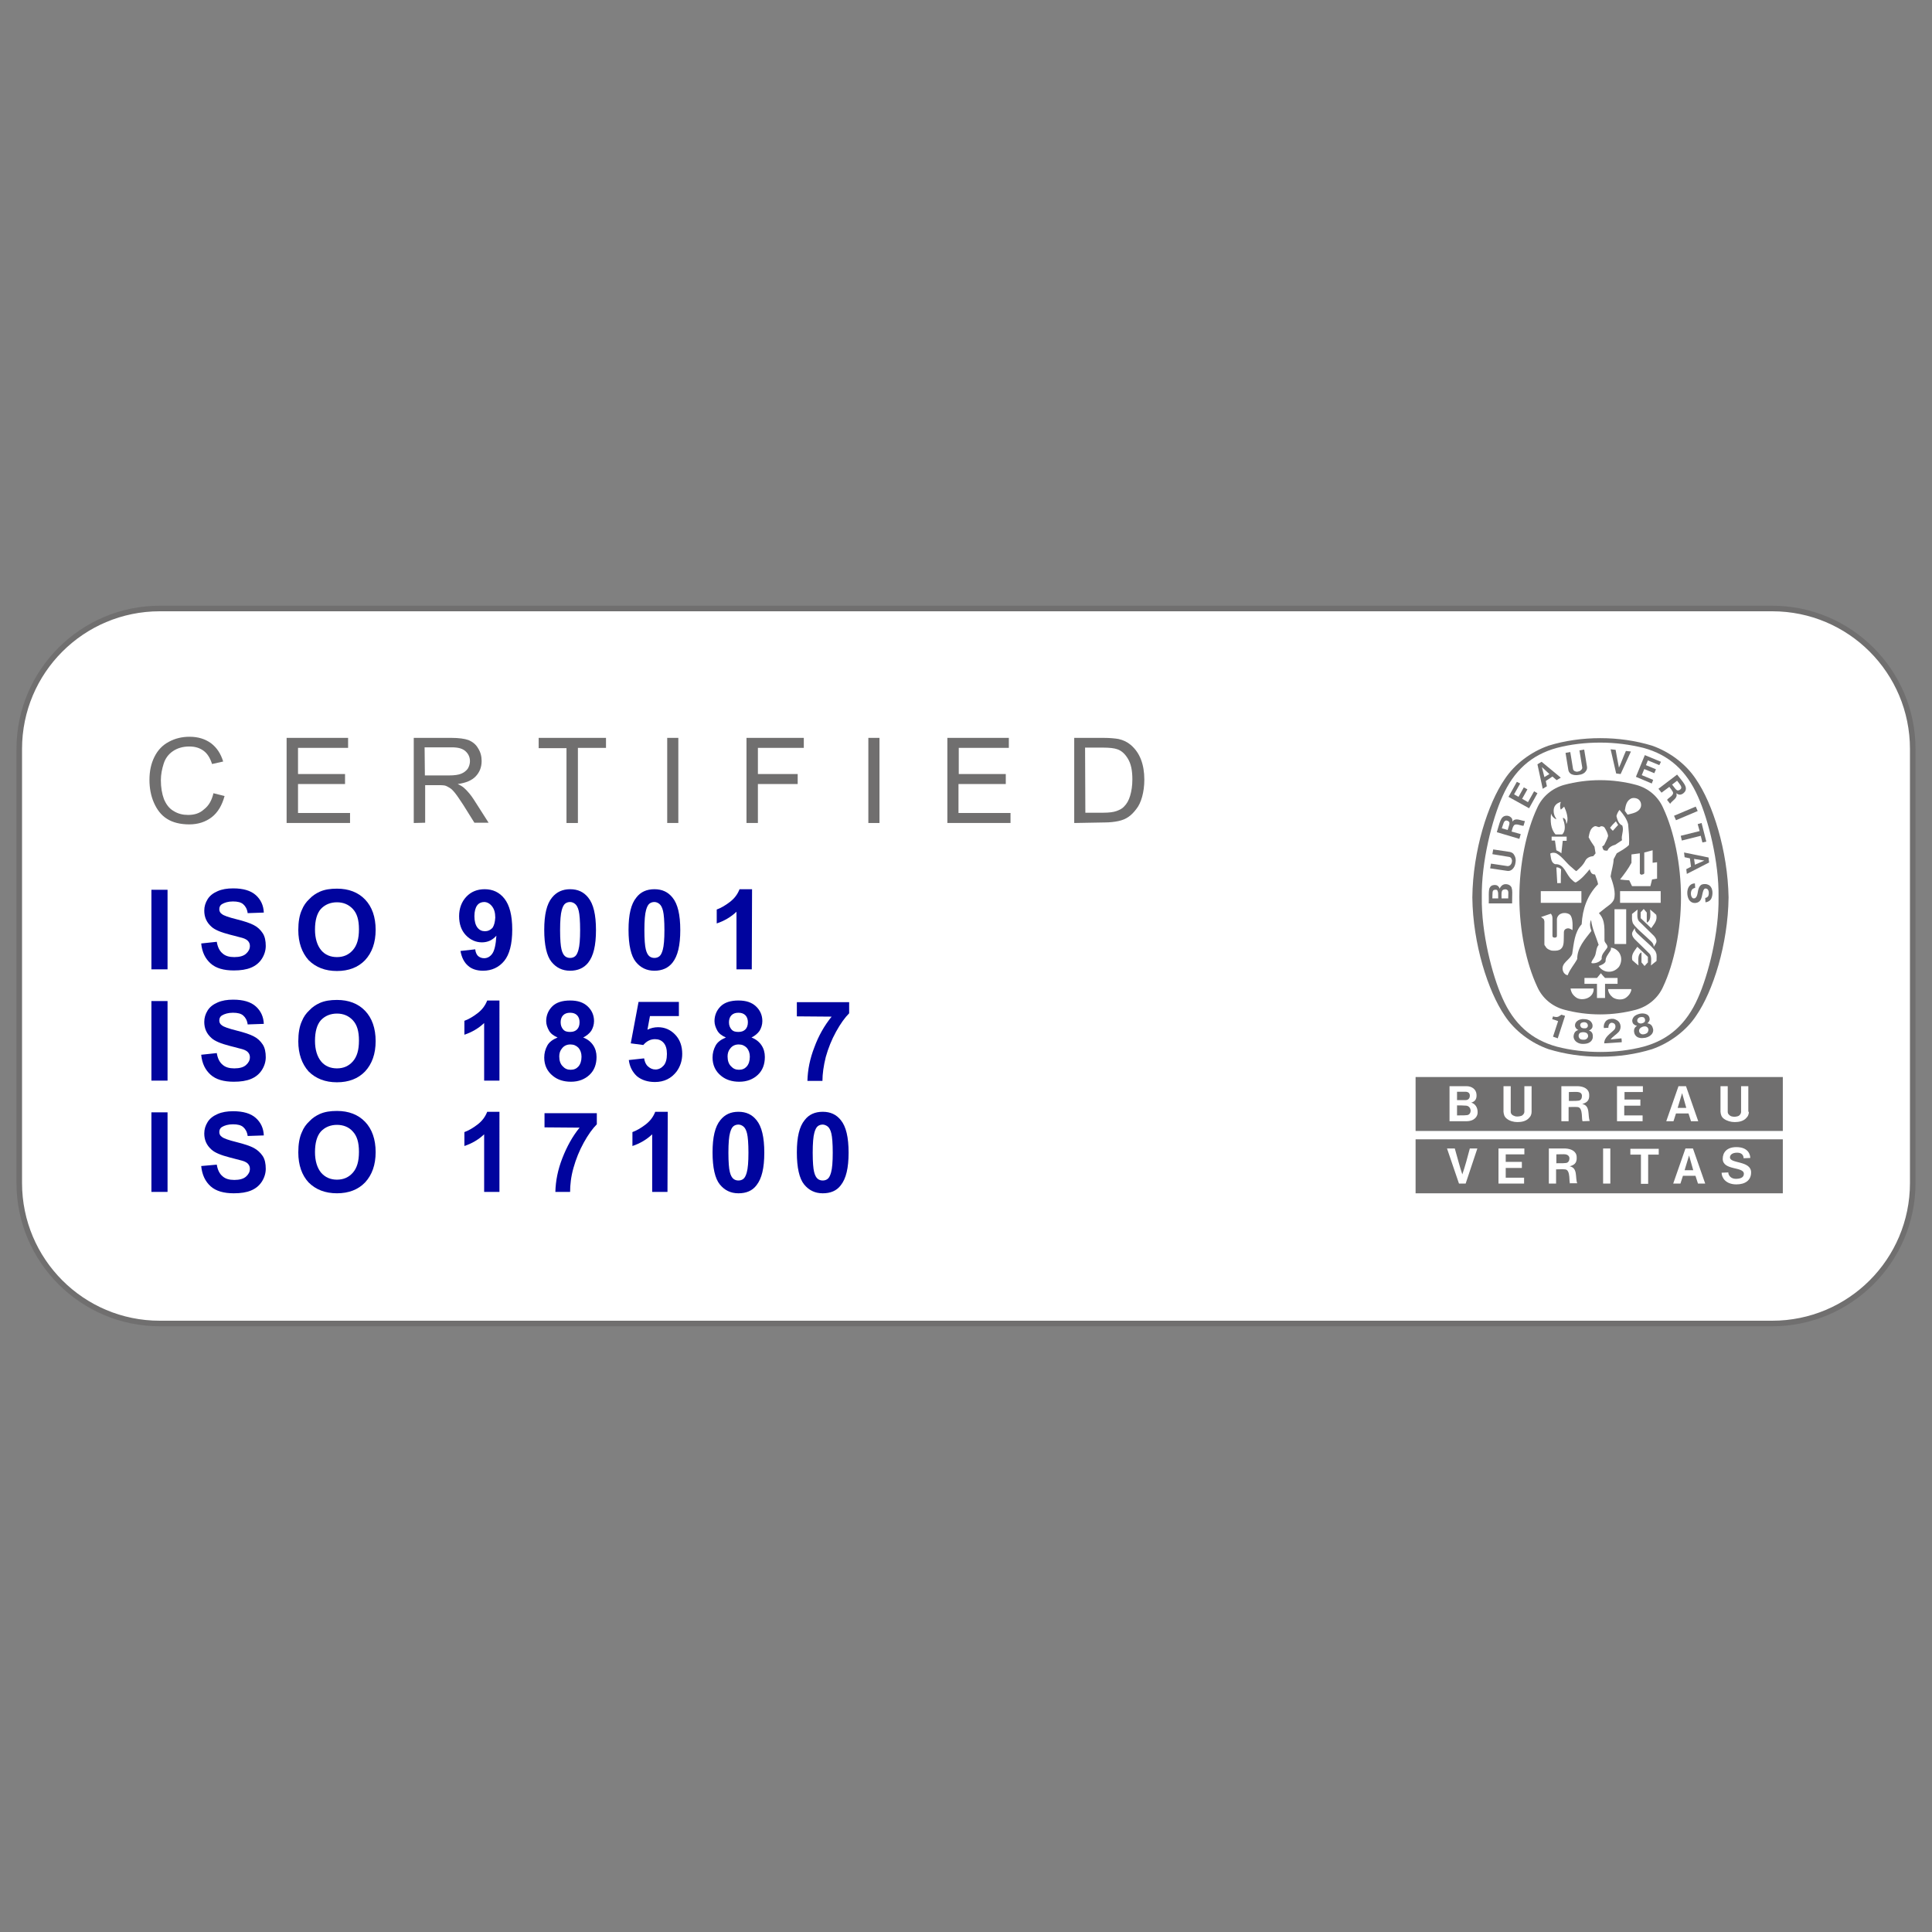 <svg xmlns="http://www.w3.org/2000/svg" xmlns:xlink="http://www.w3.org/1999/xlink" id="Layer_1" x="0px" y="0px" viewBox="0 0 500 500" style="enable-background:new 0 0 500 500;" xml:space="preserve"><rect x="0" y="0" width="500" height="500" fill="#808080" stroke="none"/> <style type="text/css"> .st0{fill:#FFFFFF;} .st1{fill:#706F6F;} .st2{fill:#00049E;} </style> <symbol id="New_Symbol" viewBox="-341.3 -129.5 682.6 259.1"> <g id="Fijo_00000150097480688596799200000009701022179492725890_"> <g> <path class="st0" d="M-289.8,128.5h579.6c27.9,0,50.5-22.6,50.5-50.5V-78c0-27.9-22.6-50.5-50.5-50.5h-579.6 c-27.9,0-50.5,22.6-50.5,50.5V78C-340.3,105.9-317.7,128.5-289.8,128.5z"></path> <path class="st1" d="M289.8,127.5c27.4,0,49.5-22.2,49.5-49.5V-78c0-27.4-22.2-49.5-49.5-49.5h-579.6 c-27.4,0-49.5,22.2-49.5,49.5V78c0,27.4,22.2,49.5,49.5,49.5H289.8 M289.8,129.5h-579.6c-28.4,0-51.5-23.1-51.5-51.5V-78 c0-28.4,23.1-51.5,51.5-51.5h579.6c28.4,0,51.5,23.1,51.5,51.5V78C341.3,106.4,318.2,129.5,289.8,129.5L289.8,129.5L289.8,129.5z "></path> </g> <g> <g> <path class="st1" d="M209.3,79.2C209.5,79.2,209.1,79.1,209.3,79.2C209.4,79.2,209.4,79.2,209.3,79.2z"></path> <path class="st1" d="M262.4,67.1c-3.6,5.5-9.5,9.9-15.8,12.1c-5.9,1.8-12.2,2.7-18.6,2.7s-12.8-0.9-18.6-2.7 c-6.3-2.2-12.2-6.6-15.8-12.1c-6-8.7-11.4-25.6-11.6-42.4v-0.1c0.2-16.8,5.7-33.7,11.6-42.4c3.6-5.5,9.5-9.9,15.8-12.1 c5.9-1.8,12.1-2.7,18.5-2.7h0.3c6.5,0,12.5,0.9,18.4,2.7c6.3,2.2,12.3,6.6,15.9,12.1c6,8.7,11.4,25.6,11.6,42.4v0.1 C273.8,41.5,268.4,58.4,262.4,67.1z M263.1-11.5c-4.1-9.3-10.4-15-19.6-17.5c-5-1.3-10.2-1.9-15.5-1.9s-10.6,0.6-15.6,1.9 c-9.2,2.5-15.5,8.2-19.6,17.5c-3.7,8.2-7.6,23.5-7.4,36.2c-0.2,12.6,3.7,28,7.4,36.2c4.1,9.3,10.4,15,19.6,17.5 c5,1.3,10.2,1.9,15.6,1.9s10.6-0.7,15.5-1.9c9.2-2.5,15.5-8.2,19.6-17.5c3.7-8.2,7.6-23.5,7.4-36.2 C270.7,12,266.8-3.3,263.1-11.5L263.1-11.5z"></path> <path class="st1" d="M234.3,50.7l-0.8,1.3C234.2,50.8,233.7,51.8,234.3,50.7z"></path> <path class="st1" d="M231.7-26.4c0.8,1.1,2,1.7,2.9,2.7c0.7,0.8,0.9,2.1,0.4,3.1c-0.4,0.9-1.4,1.4-2.2,1.6 c-1.1,0.1-2.2-0.1-2.9-0.9c-0.5-0.7-0.8-1.5-0.6-2.4l1.6,0.1c0,0.6,0.1,1.1,0.5,1.5c0.3,0.3,0.7,0.4,1.2,0.2 c0.3-0.1,0.6-0.3,0.7-0.6c0.3-0.6,0.1-1.3-0.2-1.7c-1.4-1.5-3.7-2.7-3.7-5l6.3,0.4c0,0.4,0,0.9-0.1,1.4L231.7-26.4L231.7-26.4z"></path> <path class="st1" d="M213.4-17.9c-0.7-0.6-1.6-0.5-2.4-0.2l-0.3-1c0.6-0.2,1.4-0.4,2.1-0.7l0-0.1l-1.8-5.5l1.7-0.6l2.6,8l0,0.1 l-1.3,0.4C213.8-17.7,213.7-17.7,213.4-17.9L213.4-17.9z"></path> <path class="st1" d="M245.4-20.7l-0.5,0.1c0.5,0.4,1,1.1,0.8,1.8c-0.1,0.8-0.7,1.4-1.5,1.6c-0.7,0.2-1.4,0.2-2.2,0 c-0.7-0.2-1.4-0.5-1.9-1c-0.5-0.6-0.8-1.3-0.5-2.1c0.2-0.7,1-1.1,1.6-1.2l-0.4-0.3c-0.7-0.6-0.8-1.4-0.6-2.2 c0.2-0.9,0.9-1.6,1.8-1.8c0.7-0.2,1.4-0.1,2.2,0c0.8,0.2,1.5,0.5,2,1c0.7,0.6,1,1.6,0.7,2.4C246.7-21.6,246.3-21,245.4-20.7 L245.4-20.7z M241.4-20.1c-0.2,0.3-0.2,0.9,0.2,1.3c0.2,0.2,0.5,0.4,0.8,0.4c0.3,0.1,0.7,0.1,1,0c0.5-0.1,0.7-0.7,0.7-1.1 c0-0.3-0.1-0.6-0.3-0.7c-0.2-0.2-0.5-0.3-0.8-0.4c-0.3-0.1-0.6-0.1-0.9,0C241.8-20.5,241.6-20.4,241.4-20.1L241.4-20.1z M244.9-24c-0.2-0.2-0.6-0.4-1-0.5c-0.4-0.1-0.8-0.1-1.1,0c-0.4,0.2-0.7,0.5-0.8,0.8c-0.2,0.6,0,1.1,0.5,1.5 c0.2,0.1,0.5,0.3,0.8,0.4c0.3,0.1,0.7,0.1,0.9,0.1c0.6-0.1,1-0.5,1.1-1.1C245.3-23.2,245.2-23.6,244.9-24L244.9-24z"></path> <path class="st1" d="M224.4-23.4l-0.5,0.2c0.6,0.2,1.3,0.8,1.3,1.5c0.1,0.8-0.3,1.5-0.9,2c-0.6,0.4-1.3,0.6-2.1,0.6 c-0.8,0.1-1.5-0.1-2.1-0.4c-0.7-0.4-1.2-1-1.2-1.9c0-0.7,0.6-1.4,1.2-1.6l-0.5-0.2c-0.8-0.4-1.1-1.1-1.2-1.9 c-0.1-0.9,0.4-1.8,1.2-2.3c0.6-0.4,1.3-0.6,2.1-0.6c0.8,0,1.6,0.1,2.2,0.4c0.8,0.4,1.4,1.2,1.4,2.1 C225.4-24.6,225.1-23.8,224.4-23.4L224.4-23.4z M221.3-20.4c0.2,0.1,0.6,0.2,0.9,0.2c0.3,0,0.7-0.1,0.9-0.3 c0.4-0.3,0.5-0.9,0.4-1.2c-0.1-0.3-0.3-0.5-0.5-0.6c-0.2-0.1-0.6-0.1-0.9-0.1c-0.3,0-0.6,0.1-0.8,0.2c-0.2,0.1-0.4,0.4-0.5,0.7 C220.7-21.2,220.8-20.6,221.3-20.4L221.3-20.4z M222.9-26.3c-0.3-0.2-0.7-0.2-1.1-0.2c-0.4,0-0.8,0.1-1.1,0.3 c-0.3,0.3-0.5,0.7-0.5,1.1c0,0.6,0.3,1.1,0.9,1.2c0.2,0.1,0.5,0.1,0.9,0.1c0.3,0,0.7-0.1,0.9-0.2c0.5-0.2,0.8-0.8,0.7-1.4 C223.5-25.7,223.3-26.1,222.9-26.3L222.9-26.3z"></path> <polygon class="st1" points="262.3,57.3 254.5,54 255.2,52.4 263,55.7 "></polygon> <path class="st1" d="M234.7,71.3c-0.4,1.8-0.8,4.3-1.2,6.4l-1.8,0.2l2-8.7l1.6-0.2l3.7,8.1l-1.8,0.2 C236.3,75.3,235.5,73,234.7,71.3L234.7,71.3z"></path> <polygon class="st1" points="202,58.9 199.9,60.1 201.8,63.5 200.5,64.2 198.6,60.8 197,61.7 199.2,65.6 198,66.2 195,60.8 202.4,56.7 205.4,62.1 204.2,62.8 "></polygon> <path class="st1" d="M196.1,28.2c-0.4,0.9-1.4,1.3-2.4,1.2c-0.8-0.1-1.5-0.7-1.9-1.6c-0.1,0.5-0.6,1.2-1.4,1.3 c-0.8,0.1-1.7-0.1-2.1-0.9c-0.6-0.7-0.3-3.9-0.4-5.7h8.4v0.6C196.3,26.5,196.5,26.9,196.1,28.2L196.1,28.2z M191.3,24.3h-2.1 c0.1,1.9-0.2,3,0.9,3.1c0.7,0.1,0.9-0.1,1-0.5C191.3,26.5,191.3,26,191.3,24.3z M194.9,24.3h-2.4h0c0,1.9-0.2,3,0.9,3.2 c0.4,0.1,0.9,0.1,1.2-0.2C195.1,26.9,194.9,26.1,194.9,24.3L194.9,24.3z"></path> <polygon class="st1" points="264.7,44.4 266.1,44.7 264.4,51.4 263,51 263.7,48.5 256.9,46.8 257.3,45.1 264.1,46.8 "></polygon> <path class="st1" d="M220.3,68.7L220.3,68.7c1,0.1,1.9,0.5,2.4,1.2c0.5,0.6,0.6,1.1,0.5,1.8l-1,6.1l-1.7-0.3l1-6.1 c0.1-0.5-0.3-0.9-0.7-1.2c-0.2-0.2-0.5-0.2-0.8-0.3c-0.3-0.1-0.5-0.1-0.8,0c-0.5,0.1-0.9,0.4-1,0.9l-1,6.1l-1.7-0.3l1-6.1 c0.1-0.6,0.4-1.1,1-1.5C218.3,68.6,219.3,68.5,220.3,68.7L220.3,68.7z"></path> <path class="st1" d="M266.9,39l-8.8,1.8l0.2-1.7l1.9-0.4l0.4-3l-1.7-0.9l0.2-1.7l8,4.1L266.9,39L266.9,39z M265.4,37.9l-3.4-1.5 l-0.3,2.1L265.4,37.9L265.4,37.9L265.4,37.9L265.4,37.9L265.4,37.9z"></path> <path class="st1" d="M264.5,29.3c-0.5-0.2-0.9-0.8-1.1-1.3c-0.5-1.2-0.3-2.9-1.3-3.6c-0.3-0.1-0.8-0.2-1,0.1 c-0.6,0.5-0.7,1.9-0.3,2.7c0.2,0.5,0.8,0.8,1.3,0.9l-0.1,1.6c-0.9,0-1.6-0.4-2.1-1.1c-0.9-1.3-0.8-3.5,0-4.8 c0.6-0.9,1.5-1.3,2.6-1.1c2.5,0.5,1.8,3.5,2.8,4.9c0.2,0.3,0.6,0.3,0.9,0.2c0.6-0.2,0.8-0.9,0.8-1.5c0-0.6-0.1-1.4-0.7-1.6 l-0.1-0.1l-0.2-0.1l-0.2,0h-0.1l0.1-1.6c1,0.1,1.9,0.7,2.2,1.6c0.5,1.3,0.5,3.4-0.7,4.4C266.5,29.5,265.4,29.6,264.5,29.3 L264.5,29.3z"></path> <path class="st1" d="M195.5,41l-6,0.9l-0.3-1.7l6.1-1c0.5-0.1,0.8-0.5,0.9-1c0.1-0.3,0.1-0.5,0-0.8c0-0.3-0.1-0.5-0.3-0.8 c-0.2-0.4-0.7-0.7-1.2-0.7l-6,0.9l-0.3-1.7l6.1-0.9c0.6-0.1,1.2,0,1.8,0.5c0.7,0.6,1.1,1.5,1.2,2.4v0c0.2,0.9,0.1,1.9-0.4,2.7 C196.7,40.6,196.2,40.8,195.5,41L195.5,41z"></path> <path class="st1" d="M210.8,68.1l1.5-1.3l1.5,0.9l-6.9,5.7l-1.5-0.9l1.9-8.8l1.5,0.9l-0.4,1.9L210.8,68.1L210.8,68.1z M207,71.5 L207,71.5L207,71.5L207,71.5L207,71.5l2.7-2.5l-1.8-1.1L207,71.5L207,71.5z"></path> <polygon class="st1" points="245.1,73.9 249.2,72.2 249.8,73.4 244,75.8 240.8,68 246.5,65.6 247,66.9 242.9,68.6 243.8,70.8 247.4,69.3 248,70.7 244.4,72.2 "></polygon> <path class="st1" d="M196.4,51.9c0,0.6,0,1.1-0.5,1.5c-0.5,0.5-1.2,0.7-1.9,0.6c-1.9-0.3-2.1-2.4-3.2-5.9l8.1-2.4l0.5,1.7 l-3.2,0.9l-0.1,0c0.2,0.8,0.5,1.8,0.7,2c0.6,1.3,2.7,0,3.6,0.1l0.5,1.7C199.4,52.2,197.5,53.5,196.4,51.9L196.4,51.9z M194.7,48.9l-2.1,0.6c0.5,1.4,0.7,2.9,1.7,2.8c0.4-0.1,0.7-0.2,0.9-0.5C195.6,51.4,195.1,50.3,194.7,48.9L194.7,48.9z"></path> <path class="st1" d="M255.3,62.1c0.5-0.3,0.9-0.6,1.5-0.5c0.7,0.1,1.3,0.6,1.7,1.2c0.9,1.7-0.7,3.2-2.9,6l-6.7-5.1l1.1-1.4 l2.7,2l0.1,0.1c0.5-0.6,1.1-1.5,1.2-1.7c0.8-1.3-1.6-2.2-2-3l1.1-1.4C253.8,59.5,256,60.3,255.3,62.1L255.3,62.1z M253.8,65.2 l1.8,1.4c0.9-1.2,2-2.3,1.3-3c-0.3-0.3-0.5-0.4-0.9-0.5C255.3,63,254.7,64.1,253.8,65.2z"></path> </g> <path class="st1" d="M250.6,56.8c-1.8,4.1-5.3,7.1-9.7,8.3c-4.1,1.1-8.5,1.7-12.9,1.7h-0.1c-4.4,0-8.8-0.6-12.9-1.7 c-4.3-1.2-7.9-4.2-9.7-8.3c-3.9-8.3-6.4-20.3-6.4-32.1s2.5-23.8,6.4-32.1c1.8-4.1,5.3-7.1,9.7-8.3c4.1-1.1,8.5-1.7,12.9-1.7h0.1 c4.4,0,8.8,0.6,12.9,1.7c4.3,1.2,7.9,4.2,9.7,8.3c3.9,8.3,6.4,20.3,6.4,32.1S254.5,48.5,250.6,56.8z M243.1,32.9 c0.1,0,0.7,0.1,0.7,0.5v7.4c1,0.2,2.1,0.6,3,0.8v-4.5c0.6,0.1,0.9,0.1,1.6,0.2v-5.9l-1.8-0.3l-0.6-2.4h-6.6l-1,2.1 c-1.6,0.1-1.7,0.1-3.3,0.3c1.5,1.9,3,3.9,4.1,6v3l3,0.4v-7.2c0-0.2,0.4-0.5,0.7-0.5L243.1,32.9L243.1,32.9z M239.3,60.3 c0.7,0.2,1.7,0.1,2.4-0.4c0.8-0.6,1.1-1.6,0.9-2.6c-0.6-2.1-2.9-2.4-4.8-2.9l-1,1.4C237.1,57.5,237.3,59.5,239.3,60.3L239.3,60.3 z M233.6,52l0.8-1.3l-1.9-2.1c-0.5,0.5-0.5,0.5-1,1.1C232.3,50.7,232.4,50.8,233.6,52L233.6,52z M210.3,54.8L210.3,54.8 c0.3-1,1-1.7,1.9-2.1c-0.1,0.5-0.6,1-0.7,1.5c-0.4,1.1-0.4,2.6,0.3,3.5c0.5,0.7,1.2,1,2,1.3c-0.3-0.9-0.4-1.9,0-2.8 c0.5,0.4,0.5,0.4,0.9,0.8c0.2,0.1,0.2,0.2,0.3,0.3c0.7-1.5,1.5-3.7,1.1-5.5l-0.3-0.8c-0.1,1.3-0.3,1.9-1.2,2.3 c-0.1-0.7,0.4-1.3,0.5-2.2c0.3-1.5,0.1-3-0.8-3.8h-2.4C210.1,49.3,210,52.2,210.3,54.8L210.3,54.8z M215.8,45h-1.3l-0.5-4.5 c-0.5,0.5-1.2,0.8-1.8,1.1c-0.3,1.9-0.3,2.1-0.5,3.5h-1.2v1.4c2.1,0,3.3,0,5.4,0V45L215.8,45z M206.6,26.9h14.6v-4.2h-14.6V26.9z M212.2,35.4c0.6,0.2,1.2-0.2,1.7-0.6c-0.1-2.5-0.1-2.4-0.1-5h-1.3v0.4C212.4,32.2,212.3,33.5,212.2,35.4L212.2,35.4z M213.8,6.1 c-0.8-0.6-1.6-0.6-2.5-0.6c-0.3,0-0.8,0-1,0.1c-0.6,0.2-1.5,0.5-2,1.4l-0.1,0.2L208,7.4l-0.1,0.3l0,0.4v7.9c-0.1,1-0.4,1-1.2,1.6 l0.3,0.1l3.2,1.1c0.5-0.5,0.6-1.1,0.6-1.8v-6.2c0-0.4,0.3-0.6,0.8-0.6c0.5,0,0.8,0.2,0.8,0.6c0,2.8,0,3.6,0,6.1 c0.1,0.9,0.8,1.7,1.5,1.9c0.9,0.4,2,0.3,2.8-0.1c1.4-0.7,1.4-3.5,1.3-5.8c-0.6,0.4-0.7,0.4-1.2,0.6c-0.5,0.1-1,0-1.4-0.3 c-0.5-0.4-0.5-0.8-0.5-1.6C214.8,9,215.1,7.2,213.8,6.1L213.8,6.1z M215.6-3.1c-0.7,0.5-0.9,0.9-1.1,1.6 c-0.6,2.7,2.7,3.7,3.4,5.9c0.6,3.7,0.8,7.7,3.4,10.6c0.3,5.5,2,10.4,5.9,14.4c-0.2,1.2-0.7,2.3-1.1,3.5c-0.5,0-0.9,0.1-1.3,0.5 c-0.3,0.5-0.5,0.8-0.6,1.4c-1.4-1.7-3-3.6-4.9-4.7c-0.3-0.2-0.8,0.2-1.4,0.8c-2.3,1.8-2.7,5.9-6.1,5.7c-1.6,0.5-1.5,2.4-1.8,3.8 c0.6,0.4,1.5,0.4,2.2,0.1c2.2-1.2,3.6-3.6,5.7-5.2c0.5-0.4,1-1,1.5-1.2c1.3,1.2,2.4,2.1,3.3,3.9c0.6,1,1.7,1.4,2.8,1.5l0.8,1 l-0.4,2.4c-0.8,1.1-1.5,2.2-2.1,3.4c0.3,1.4,0.5,3,1.9,3.8c0.9,0.6,1.7-0.7,2.4,0.1c0.5,0.1,1,0,1.4-0.4c0.6-1,1.2-2,1.3-3.1 c-0.3-1.1-0.9-2.2-1.4-3.2c-0.1-0.2-0.4-0.3-0.7-0.5c0.1-0.5,0.2-1,0.6-1.4c0.4-0.1,0.8-0.2,1.3-0.1c0.4,1.2,1.7,1.8,2.8,2.1 l2.4,1.6c-0.4,1.8,0.8,3.4,0.1,5.3c-1.4,0.6-1.8,2.2-2.1,3.4c0.2,0.8,0.6,1.6,1.1,2.2l0.1-0.1c1.3-1.5,2.5-3.1,3-5 c0.2-2.4,0.5-4.9,0.3-7.5c-1.3-1.3-2.9-2.1-4.4-3l-1.1-2.1c-0.1-2.2-0.8-4.1-1.1-6.2c0.9-2.6,2-5.9,1.2-8.3 c-0.6-1.4-2-2.2-2.9-2.9l-2.5-2c2.5-2.7,1.9-5.8,2-9.8c0-1,1.7-1.8,0.8-2.9c-0.8-1.2-2-2.2-1.8-3.8c-0.8-1.3-2.6-1.6-3.4-1.5 c-0.2,0-0.3,0.1-0.3,0.3c0.2,0.7,0.7,1.2,1,1.8c0.9,1.4,0.5,3.2,1.6,4.5c-0.9,2.9-2.3,5.7-2.7,8.8l0,0.2c-0.7-1.4-0.3-2.9,0.1-4 c-2.4-3.1-5.1-6-5.1-10.1c-1-1.9-2.5-3.5-3.3-5.5C216.4-3.5,215.9-3.2,215.6-3.1L215.6-3.1z M231.8,6.6c1.4-0.1,2.9-1.2,3.4-2.6 c0.6-1.4,0.3-3.1-0.5-4.3c-1.1-1.3-2.6-2-4.4-1.7c-1.1,0.2-2.2,0.9-2.9,2c0.9,0.3,2.2,0.8,2.5,1.7c-0.1,1.4,0.9,2.5,1.6,3.6 C231.8,5.8,231.9,6.1,231.8,6.6L231.8,6.6z M233.1,7.9v12.5c1.8,0,2.4,0,4.2,0V7.9H233.1z M224-11.2c-1.2-0.8-3.1-1-4.4-0.3 c-0.7,0.4-1.4,1.1-1.8,1.8c-0.3,0.7-0.4,0.9-0.5,1.6c3,0,5.1,0,8.3,0C225.7-9.3,225.1-10.5,224-11.2L224-11.2z M229.7-11.5h-2.9 v5.1h-4.5v2.1h4.5l1.4,1.7c0.7-0.8,0.7-0.9,1.5-1.7h4.5v-2.1h-4.5L229.7-11.5L229.7-11.5L229.7-11.5z M238.7-9.8 c-0.4-0.7-1.1-1.4-1.8-1.8c-1.3-0.7-3.2-0.5-4.4,0.3c-1,0.8-1.7,1.9-1.7,3c3.2,0,5.3,0,8.3,0C239.2-8.9,239-9.1,238.7-9.8 L238.7-9.8z M239.4,18.7c0.7,0.5,1.2,1,2,1.6c-0.1-1.6-0.3-3.3,0.5-4.2c1.9-1.9,3.7-3.6,5.4-5.3c0.6-0.7,1.2-1.7,0.7-2.6 c-0.2-0.4-0.5-0.9-0.8-1.3c0,0.9-0.4,1.4-0.9,1.9c-2.3,2.3-6.4,5.5-6.7,6.9C239.3,16.5,239.4,17.6,239.4,18.7L239.4,18.7z M245.9,20.3c0.9-0.7,1.3-1.1,2.2-1.9c0.5-2.1-0.8-3.3-1.8-4.8l-3.8,3.6v2.1c0.5,0.5,0.6,0.7,1.1,1.2l1.1-1.3v-3.6 C246.3,16.3,246,18.5,245.9,20.3L245.9,20.3z M245,1.2c-0.5-0.5-0.6-0.7-1.1-1.2l-1.1,1.3v3.6c-1.5-0.7-1.1-2.9-1.1-4.7 c-0.9,0.7-1.3,1.1-2.2,1.9c-0.5,2.1,0.8,3.3,1.8,4.8l3.8-3.6V1.2L245,1.2z M248.2,1.8c-0.7-0.5-1.2-1-2-1.6 c0.1,1.6,0.3,3.3-0.5,4.2c-1.9,1.9-3.7,3.6-5.4,5.3c-0.6,0.7-1.2,1.7-0.7,2.6c0.2,0.4,0.5,0.9,0.8,1.3c0-0.9,0.4-1.4,0.9-1.9 c2.3-2.3,6.4-5.5,6.7-6.9C248.4,4,248.2,2.9,248.2,1.8L248.2,1.8z M249.7,22.7l-14.6,0v4.2h14.6V22.7L249.7,22.7z"></path> <path class="st1" d="M161.6-39.9v-19.4h132v19.4H161.6z M179.8-55.8h-6v12.6c2.5,0,4,0,6.1,0c1.9,0,3.5-1.1,3.6-3 c0.1-1.3-0.3-2.5-1.9-2.9c1.4-0.4,2.3-1.7,2.3-3.4C184-53.9,182.9-55.8,179.8-55.8L179.8-55.8z M203.3-52.4 c0-0.9-0.3-1.7-1.2-2.5c-1-0.9-2.4-1.2-3.9-1.2h0c-1.4,0-2.8,0.4-3.8,1.2c-0.9,0.7-1.1,1.5-1.2,2.5v9.2h2.6v-9.2 c0-0.8,0.6-1.3,1.3-1.5c0.4-0.2,0.8-0.2,1.2-0.2c0.4,0,0.8,0.1,1.2,0.2c0.7,0.2,1.2,0.9,1.2,1.5v9.2h2.6L203.3-52.4L203.3-52.4z M221.7-55.8c-0.6,0,0.3,5-1.9,5.1c-1.2,0.1-2,0-3.2,0v-5.1h-2.6v12.6c2.4,0,3.8,0,6,0c2-0.1,3.9-0.9,4-3c0.2-2.4-1.2-3-2.5-3.4 c3-0.6,1.9-4.1,2.7-6.1L221.7-55.8L221.7-55.8z M242.4-48v-2.2h-5.8v-3.5h6.6v-2.1H234v12.6h9.3v-2.1h-6.6V-48L242.4-48L242.4-48 z M260.6-55.8l-0.9,2.8h-4.5l-0.9-2.8h-2.6l4.4,12.6h2.7l4.4-12.6H260.6L260.6-55.8z M281.4-52.4c0-0.9-0.3-1.7-1.2-2.5 c-1-0.9-2.4-1.2-3.9-1.2h0c-1.4,0-2.8,0.4-3.9,1.2c-0.9,0.7-1.1,1.5-1.2,2.5v9.2h2.6v-9.2c0-0.8,0.6-1.3,1.2-1.6 c0.4-0.1,0.8-0.2,1.2-0.2c0.4,0,0.8,0.1,1.2,0.2c0.7,0.2,1.2,0.9,1.2,1.6v9.2h2.6V-52.4L281.4-52.4z M257.4-45.7L257.4-45.7 L257.4-45.7l-1.6-5.3h3.1L257.4-45.7L257.4-45.7L257.4-45.7L257.4-45.7z M179.8-50.2c-1.2,0.1-2.4,0.1-3.3,0.1v-3.6 c2.6,0,2.7,0,3.6,0.1c0.9,0.1,1.3,0.9,1.3,1.7C181.3-51.1,180.8-50.3,179.8-50.2L179.8-50.2z M220-45.3c-0.7,0.1-2.1,0-3.3,0 v-3.2c2.4,0,2.8,0,3.5,0.1c0.8,0.1,1.2,0.8,1.2,1.7S220.8-45.4,220-45.3L220-45.3z M179.6-48.2c0.9,0,1.5,0.6,1.5,1.6 s-0.7,1.4-1.6,1.4h-3v-3H179.6L179.6-48.2z"></path> <path class="st1" d="M215.5-67.7c-0.7,0.1-2.1,0-3.3,0v-3.2c2.4,0,2.8,0,3.5,0.1c0.7,0.1,1.2,0.7,1.2,1.7 C216.9-68.3,216.2-67.8,215.5-67.7z M259.9-68.1L259.9-68.1L259.9-68.1L259.9-68.1l-1.6-5.3h3.1L259.9-68.1L259.9-68.1 L259.9-68.1z M161.6-62.3v-19.4h132v19.4H161.6z M179.6-78.2h-2.4l-4.3,12.6h2.8c0.9-3.1,1.8-6.7,2.7-9.3 c0.9,2.6,1.9,6.2,2.7,9.3h2.7L179.6-78.2L179.6-78.2z M199.8-70.4v-2.2H194v-3.5h6.6v-2.1h-9.2v12.6h9.3v-2.1H194v-2.7H199.8z M217.2-78.2c-0.6,0,0.3,5-1.9,5.1c-1.2,0.1-2,0-3.2,0v-5.1h-2.6v12.6c2.4,0,3.8,0,6,0c1.9-0.1,3.9-0.9,4-3 c0.2-2.5-1.2-3-2.5-3.4c3-0.6,1.9-4.1,2.7-6.1H217.2L217.2-78.2z M231.6-78.2h-2.6v12.6h2.6V-78.2z M249-67.8h-3.8v-10.5h-2.6 v10.5h-3.8v2.1h10.2L249-67.8L249-67.8z M263.1-78.2l-0.9,2.8h-4.5l-0.9-2.8h-2.6l4.4,12.6h2.7l4.4-12.6H263.1z M276.9-78.5 c-3.8,0-5.3,2.4-5.3,4.2l2.4,0.1c0-1,0.9-2.3,2.7-2.3c1.3,0,2.9,0.3,2.9,1.8c0,2.7-7.6,1.1-7.6,5.4c0,2.3,1.5,4.2,4.9,4.2 c4.6,0,5-3.1,5-3.9l-2.4-0.1c0,1-0.6,2-2.3,2c-1.8,0-2.6-0.8-2.6-1.7c0-2.3,7.6-1.1,7.6-5.4C282.2-77.1,280-78.5,276.9-78.5 L276.9-78.5z"></path> </g> </g> <g id="Norma_00000165201914025854190240000015269436183012135300_"> <g id="Gen&#xE9;rico_00000036221284570012396890000008187521625275322786_"> <path class="st2" d="M-292.8-1.2v28.6h5.8V-1.2H-292.8z"></path> <path class="st2" d="M-274.9,8.1l5.6,0.6c0.3-1.9,1-3.3,2.1-4.2c1-0.9,2.4-1.3,4.2-1.3c1.9,0,3.3,0.4,4.2,1.2 c0.9,0.8,1.4,1.7,1.4,2.8c0,0.7-0.2,1.2-0.6,1.7c-0.4,0.5-1.1,0.9-2.1,1.2c-0.7,0.2-2.2,0.6-4.6,1.2c-3.1,0.8-5.3,1.7-6.5,2.8 c-1.8,1.6-2.6,3.5-2.6,5.8c0,1.5,0.4,2.8,1.2,4.1c0.8,1.3,2,2.2,3.6,2.9c1.6,0.7,3.4,1,5.6,1c3.6,0,6.3-0.8,8.1-2.4 c1.8-1.6,2.8-3.7,2.9-6.3l-5.8-0.2c-0.2,1.5-0.8,2.5-1.6,3.2s-2,1-3.7,1s-3-0.4-4-1c-0.6-0.4-0.9-1-0.9-1.8 c0-0.7,0.3-1.3,0.9-1.7c0.7-0.6,2.5-1.2,5.3-1.9s4.9-1.4,6.2-2.1c1.4-0.7,2.4-1.7,3.2-2.9s1.1-2.8,1.1-4.6c0-1.6-0.5-3.2-1.4-4.6 c-0.9-1.4-2.2-2.5-3.9-3.2c-1.7-0.7-3.7-1-6.2-1c-3.6,0-6.4,0.8-8.3,2.5S-274.6,4.9-274.9,8.1L-274.9,8.1z"></path> <path class="st2" d="M-240,12.9c0,2.9,0.4,5.4,1.3,7.3c0.6,1.5,1.5,2.8,2.7,3.9c1.1,1.2,2.4,2,3.7,2.6c1.8,0.8,3.8,1.1,6.2,1.1 c4.2,0,7.6-1.3,10.1-3.9c2.5-2.6,3.8-6.3,3.8-10.9s-1.3-8.2-3.8-10.9c-2.5-2.6-5.9-3.9-10.1-3.9s-7.6,1.3-10.2,3.9 C-238.7,4.8-240,8.4-240,12.9L-240,12.9z M-234,13.1c0-3.2,0.8-5.7,2.2-7.4s3.4-2.5,5.7-2.5s4.2,0.8,5.7,2.5 c1.5,1.7,2.2,4.1,2.2,7.5s-0.7,5.7-2.2,7.3s-3.4,2.4-5.7,2.4s-4.3-0.8-5.8-2.4C-233.3,18.9-234,16.4-234,13.1L-234,13.1z"></path> <path class="st2" d="M-181.7,5.4l5.3,0.6c0.1-1.1,0.5-1.9,1-2.4c0.6-0.5,1.3-0.8,2.2-0.8c1.1,0,2.1,0.5,2.9,1.6s1.3,3.2,1.5,6.5 c-1.4-1.6-3.1-2.4-5.2-2.4c-2.2,0-4.2,0.9-5.8,2.6s-2.4,4-2.4,6.8s0.9,5.2,2.6,7s3.9,2.7,6.6,2.7c2.9,0,5.3-1.1,7.1-3.4 s2.8-5.9,2.8-11.1s-1-9-2.9-11.3s-4.5-3.5-7.6-3.5c-2.2,0-4.1,0.6-5.4,1.8C-180.4,1.3-181.3,3.1-181.7,5.4L-181.7,5.4z M-169.2,17.4c0,1.8-0.4,3.1-1.2,4.1s-1.8,1.5-2.8,1.5s-1.9-0.4-2.5-1.2s-1-2.1-1-3.9s0.4-3.2,1.1-4.1c0.7-0.9,1.6-1.3,2.7-1.3 s1.9,0.4,2.7,1.2C-169.6,14.6-169.3,15.8-169.2,17.4L-169.2,17.4z"></path> <path class="st2" d="M-142.3,27.6c2.8,0,4.9-1,6.5-3c1.9-2.3,2.8-6.2,2.8-11.7s-0.9-9.3-2.8-11.7c-1.5-1.9-3.7-2.9-6.5-2.9 s-5,1.1-6.7,3.2s-2.6,6-2.6,11.5s0.9,9.3,2.8,11.6C-147.2,26.6-145,27.6-142.3,27.6L-142.3,27.6z M-142.3,23 c-0.7,0-1.3-0.2-1.8-0.6s-0.9-1.2-1.2-2.3c-0.4-1.4-0.6-3.8-0.6-7.2s0.2-5.7,0.5-6.9c0.3-1.3,0.8-2.1,1.3-2.5 c0.5-0.4,1.1-0.6,1.8-0.6s1.3,0.2,1.8,0.6s0.9,1.2,1.2,2.3c0.4,1.4,0.6,3.8,0.6,7.1s-0.2,5.7-0.5,6.9c-0.3,1.3-0.8,2.1-1.3,2.5 S-141.6,23-142.3,23L-142.3,23z"></path> <path class="st2" d="M-112,27.6c2.8,0,4.9-1,6.5-3c1.9-2.3,2.8-6.2,2.8-11.7s-0.9-9.3-2.8-11.7c-1.5-1.9-3.7-2.9-6.5-2.9 s-5,1.1-6.7,3.2s-2.6,6-2.6,11.5s0.9,9.3,2.8,11.6C-117,26.6-114.8,27.6-112,27.6L-112,27.6z M-112,23c-0.7,0-1.3-0.2-1.8-0.6 s-0.9-1.2-1.2-2.3c-0.4-1.4-0.6-3.8-0.6-7.2s0.2-5.7,0.5-6.9c0.3-1.3,0.8-2.1,1.3-2.5c0.5-0.4,1.1-0.6,1.8-0.6s1.3,0.2,1.8,0.6 s0.9,1.2,1.2,2.3c0.4,1.4,0.6,3.8,0.6,7.1s-0.2,5.7-0.5,6.9c-0.3,1.3-0.8,2.1-1.3,2.5S-111.3,23-112,23L-112,23z"></path> <path class="st2" d="M-77-1.2h-5.5v20.7c-2-1.9-4.4-3.3-7.1-4.2v5c1.4,0.5,3,1.4,4.7,2.7s2.8,2.8,3.5,4.6h4.5L-77-1.2L-77-1.2z"></path> <path class="st2" d="M-292.8-41.2v28.6h5.8v-28.6H-292.8z"></path> <path class="st2" d="M-274.9-31.9l5.6,0.6c0.3-1.9,1-3.3,2.1-4.2c1-0.9,2.4-1.3,4.2-1.3c1.9,0,3.3,0.4,4.2,1.2 c0.9,0.8,1.4,1.7,1.4,2.8c0,0.7-0.2,1.2-0.6,1.7c-0.4,0.5-1.1,0.9-2.1,1.2c-0.7,0.2-2.2,0.6-4.6,1.2c-3.1,0.8-5.3,1.7-6.5,2.8 c-1.8,1.6-2.6,3.5-2.6,5.8c0,1.5,0.4,2.8,1.2,4.1c0.8,1.3,2,2.2,3.6,2.9c1.6,0.7,3.4,1,5.6,1c3.6,0,6.3-0.8,8.1-2.4 c1.8-1.6,2.8-3.7,2.9-6.3l-5.8-0.2c-0.2,1.5-0.8,2.5-1.6,3.2s-2,1-3.7,1s-3-0.4-4-1c-0.6-0.4-0.9-1-0.9-1.8 c0-0.7,0.3-1.3,0.9-1.7c0.7-0.6,2.5-1.2,5.3-1.9s4.9-1.4,6.2-2.1c1.4-0.7,2.4-1.7,3.2-2.9s1.1-2.8,1.1-4.6c0-1.6-0.5-3.2-1.4-4.6 c-0.9-1.4-2.2-2.5-3.9-3.2c-1.7-0.7-3.7-1-6.2-1c-3.6,0-6.4,0.8-8.3,2.5S-274.6-35.1-274.9-31.9L-274.9-31.9z"></path> <path class="st2" d="M-240-27.1c0,2.9,0.4,5.4,1.3,7.3c0.6,1.5,1.5,2.8,2.7,3.9c1.1,1.2,2.4,2,3.7,2.6c1.8,0.8,3.8,1.1,6.2,1.1 c4.2,0,7.6-1.3,10.1-3.9c2.5-2.6,3.8-6.3,3.8-10.9s-1.3-8.2-3.8-10.9c-2.5-2.6-5.9-3.9-10.1-3.9s-7.6,1.3-10.2,3.9 C-238.7-35.2-240-31.6-240-27.1L-240-27.1z M-234-26.9c0-3.2,0.8-5.7,2.2-7.4s3.4-2.5,5.7-2.5s4.2,0.8,5.7,2.5 c1.5,1.7,2.2,4.1,2.2,7.5s-0.7,5.7-2.2,7.3s-3.4,2.4-5.7,2.4s-4.3-0.8-5.8-2.4C-233.3-21.1-234-23.6-234-26.9L-234-26.9z"></path> <path class="st2" d="M-167.7-41.2h-5.5v20.7c-2-1.9-4.4-3.3-7.1-4.2v5c1.4,0.5,3,1.4,4.7,2.7s2.8,2.8,3.5,4.6h4.4V-41.2 L-167.7-41.2z"></path> <path class="st2" d="M-146.8-25.7c-1.4,0.6-2.5,1.4-3.1,2.5c-0.6,1.1-1,2.2-1,3.4c0,2.1,0.8,3.9,2.2,5.3s3.6,2.1,6.4,2.1 s4.8-0.7,6.3-2.1c1.5-1.4,2.3-3.2,2.3-5.3c0-1.3-0.4-2.5-1-3.5c-0.7-1-1.7-1.8-2.9-2.4c1.6-0.6,2.8-1.6,3.6-2.8 c0.8-1.2,1.2-2.6,1.2-4.2c0-2.6-0.8-4.8-2.5-6.4c-1.7-1.6-3.9-2.5-6.7-2.5c-2.6,0-4.8,0.7-6.5,2.1c-2,1.6-3.1,3.8-3.1,6.6 c0,1.6,0.4,3,1.1,4.3S-148.5-26.4-146.8-25.7L-146.8-25.7z M-146.2-32.5c0-1.5,0.4-2.7,1.2-3.5c0.8-0.9,1.7-1.3,2.9-1.3 s2.1,0.4,2.8,1.2s1.1,2,1.1,3.5c0,1.3-0.4,2.4-1.1,3.2c-0.8,0.8-1.7,1.2-2.9,1.2c-1.3,0-2.3-0.5-3-1.4 C-145.9-30.4-146.2-31.4-146.2-32.5L-146.2-32.5z M-145.7-20.2c0-1.1,0.3-1.9,0.9-2.6s1.4-0.9,2.5-0.9s1.9,0.3,2.5,0.9 s0.9,1.5,0.9,2.6c0,1-0.3,1.9-0.9,2.5s-1.4,0.9-2.5,0.9s-1.9-0.3-2.5-0.9S-145.7-19.2-145.7-20.2z"></path> <path class="st2" d="M-121.2-33.8l5.5,0.6c0.2-1.2,0.6-2.2,1.4-2.9c0.8-0.7,1.6-1.1,2.7-1.1c1.1,0,2.1,0.5,2.9,1.4 s1.2,2.3,1.2,4.2c0,1.8-0.4,3.1-1.2,4c-0.8,0.9-1.8,1.3-3.1,1.3c-1.6,0-3-0.7-4.2-2.1l-4.5,0.6l2.8,14.9h14.5v-5.1h-10.4 l-0.9-4.9c1.2,0.6,2.5,0.9,3.8,0.9c2.4,0,4.5-0.9,6.2-2.7s2.5-4.1,2.5-6.9c0-2.4-0.7-4.5-2-6.3c-1.9-2.5-4.5-3.8-7.8-3.8 c-2.6,0-4.8,0.7-6.5,2.1C-119.9-38.1-120.9-36.2-121.2-33.8L-121.2-33.8z"></path> <path class="st2" d="M-86.3-25.7c-1.4,0.6-2.5,1.4-3.1,2.5c-0.6,1.1-1,2.2-1,3.4c0,2.1,0.8,3.9,2.2,5.3s3.6,2.1,6.4,2.1 s4.8-0.7,6.3-2.1c1.5-1.4,2.3-3.2,2.3-5.3c0-1.3-0.4-2.5-1-3.5c-0.7-1-1.7-1.8-2.9-2.4c1.6-0.6,2.8-1.6,3.6-2.8 c0.8-1.2,1.2-2.6,1.2-4.2c0-2.6-0.8-4.8-2.5-6.4c-1.7-1.6-3.9-2.5-6.7-2.5c-2.6,0-4.8,0.7-6.5,2.1c-2,1.6-3.1,3.8-3.1,6.6 c0,1.6,0.4,3,1.1,4.3S-88-26.4-86.3-25.7L-86.3-25.7z M-85.7-32.5c0-1.5,0.4-2.7,1.2-3.5c0.8-0.9,1.7-1.3,2.9-1.3 s2.1,0.4,2.8,1.2s1.1,2,1.1,3.5c0,1.3-0.4,2.4-1.1,3.2c-0.8,0.8-1.7,1.2-2.9,1.2c-1.3,0-2.3-0.5-3-1.4 C-85.4-30.4-85.7-31.4-85.7-32.5L-85.7-32.5z M-85.2-20.2c0-1.1,0.3-1.9,0.9-2.6s1.4-0.9,2.5-0.9s1.9,0.3,2.5,0.9 s0.9,1.5,0.9,2.6c0,1-0.3,1.9-0.9,2.5s-1.4,0.9-2.5,0.9s-1.9-0.3-2.5-0.9S-85.2-19.2-85.2-20.2z"></path> <path class="st2" d="M-60.8-18.1v5.1H-42v-4c-1.5-1.5-3.1-3.7-4.7-6.6s-2.8-5.9-3.7-9.1c-0.8-3.2-1.2-6.1-1.2-8.6H-57 c0.1,4,0.9,8,2.5,12.1c1.5,4.1,3.6,7.8,6.2,11L-60.8-18.1L-60.8-18.1z"></path> <path class="st2" d="M-292.8-81.2v28.6h5.8v-28.6H-292.8z"></path> <path class="st2" d="M-274.9-71.9l5.6,0.5c0.3-1.9,1-3.3,2.1-4.2c1-0.9,2.4-1.3,4.2-1.3c1.9,0,3.3,0.4,4.2,1.2 c0.9,0.8,1.4,1.7,1.4,2.8c0,0.7-0.2,1.2-0.6,1.7c-0.4,0.5-1.1,0.9-2.1,1.2c-0.7,0.2-2.2,0.6-4.6,1.2c-3.1,0.8-5.3,1.7-6.5,2.8 c-1.8,1.6-2.6,3.5-2.6,5.8c0,1.5,0.4,2.8,1.2,4.1c0.8,1.3,2,2.2,3.6,2.9c1.6,0.7,3.4,1,5.6,1c3.6,0,6.3-0.8,8.1-2.4 c1.8-1.6,2.8-3.7,2.9-6.3l-5.8-0.2c-0.2,1.5-0.8,2.5-1.6,3.2s-2,1-3.7,1s-3-0.4-4-1c-0.6-0.4-0.9-1-0.9-1.8 c0-0.7,0.3-1.3,0.9-1.7c0.7-0.6,2.5-1.2,5.3-1.9s4.9-1.4,6.2-2.1s2.4-1.7,3.2-2.9s1.1-2.8,1.1-4.6c0-1.6-0.5-3.2-1.4-4.6 c-0.9-1.4-2.2-2.5-3.9-3.2c-1.7-0.7-3.7-1-6.2-1c-3.6,0-6.4,0.8-8.3,2.5S-274.6-75.1-274.9-71.9L-274.9-71.9z"></path> <path class="st2" d="M-240-67c0,2.9,0.4,5.4,1.3,7.3c0.6,1.5,1.5,2.8,2.7,3.9c1.1,1.2,2.4,2,3.7,2.6c1.8,0.8,3.8,1.1,6.2,1.1 c4.2,0,7.6-1.3,10.1-3.9c2.5-2.6,3.8-6.3,3.8-10.9s-1.3-8.2-3.8-10.9c-2.5-2.6-5.9-3.9-10.1-3.9s-7.6,1.3-10.2,3.9 C-238.7-75.2-240-71.6-240-67L-240-67z M-234-66.9c0-3.2,0.8-5.7,2.2-7.4c1.5-1.7,3.4-2.5,5.7-2.5s4.2,0.8,5.7,2.5 c1.5,1.7,2.2,4.1,2.2,7.5s-0.7,5.7-2.2,7.3c-1.4,1.6-3.4,2.4-5.7,2.4s-4.3-0.8-5.8-2.4C-233.3-61.1-234-63.6-234-66.9L-234-66.9z "></path> <path class="st2" d="M-167.7-81.2h-5.5v20.7c-2-1.9-4.4-3.3-7.1-4.2v5c1.4,0.5,3,1.4,4.7,2.7s2.8,2.8,3.5,4.6h4.4V-81.2z"></path> <path class="st2" d="M-151.5-58v5.1h18.8v-4c-1.5-1.5-3.1-3.7-4.7-6.6s-2.8-5.9-3.7-9.1s-1.2-6.1-1.2-8.6h-5.3 c0.1,4,0.9,8,2.5,12.1s3.6,7.8,6.2,11L-151.5-58L-151.5-58z"></path> <path class="st2" d="M-107.3-81.2h-5.5v20.7c-2-1.9-4.4-3.3-7.1-4.2v5c1.4,0.5,3,1.4,4.7,2.7s2.8,2.8,3.5,4.6h4.5L-107.3-81.2 L-107.3-81.2z"></path> <path class="st2" d="M-81.8-52.4c2.8,0,4.9-1,6.5-3c1.9-2.3,2.8-6.2,2.8-11.7s-0.9-9.3-2.8-11.7c-1.5-2-3.7-2.9-6.5-2.9 s-5,1.1-6.7,3.2c-1.7,2.1-2.6,6-2.6,11.5s0.9,9.3,2.8,11.6C-86.7-53.4-84.6-52.4-81.8-52.4L-81.8-52.4z M-81.8-57 c-0.7,0-1.3-0.2-1.8-0.6s-0.9-1.2-1.2-2.3c-0.4-1.4-0.6-3.8-0.6-7.2s0.2-5.7,0.5-6.9c0.3-1.3,0.8-2.1,1.3-2.5 c0.5-0.4,1.1-0.6,1.8-0.6s1.3,0.2,1.8,0.6s0.9,1.2,1.2,2.3c0.4,1.4,0.6,3.8,0.6,7.1s-0.2,5.7-0.5,6.9c-0.3,1.3-0.8,2.1-1.3,2.5 S-81.1-57-81.8-57L-81.8-57z"></path> <path class="st2" d="M-51.5-52.4c2.8,0,4.9-1,6.5-3c1.9-2.3,2.8-6.2,2.8-11.7s-0.9-9.3-2.8-11.7c-1.5-2-3.7-2.9-6.5-2.9 s-5,1.1-6.7,3.2c-1.7,2.1-2.6,6-2.6,11.5s0.9,9.3,2.8,11.6C-56.5-53.4-54.3-52.4-51.5-52.4L-51.5-52.4z M-51.5-57 c-0.7,0-1.3-0.2-1.8-0.6s-0.9-1.2-1.2-2.3c-0.4-1.4-0.6-3.8-0.6-7.2s0.2-5.7,0.5-6.9c0.3-1.3,0.8-2.1,1.3-2.5 c0.5-0.4,1.1-0.6,1.8-0.6s1.3,0.2,1.8,0.6s0.9,1.2,1.2,2.3c0.4,1.4,0.6,3.8,0.6,7.1s-0.2,5.7-0.5,6.9c-0.3,1.3-0.8,2.1-1.3,2.5 S-50.9-57-51.5-57L-51.5-57z"></path> </g> </g> <g id="Certified_x2F_Verified_x2F_Validated_00000134223643573382239380000017162344605069249161_"> <g> <path class="st1" d="M-270.5,62.1l4-1c-0.9-3.3-2.4-5.9-4.6-7.6c-2.2-1.7-4.9-2.6-8.1-2.6c-3.2,0-6,0.7-8,2 c-2.1,1.3-3.6,3.3-4.7,5.8c-1.1,2.5-1.6,5.3-1.6,8.2c0,3.2,0.6,5.9,1.8,8.3c1.2,2.4,2.9,4.2,5.2,5.4c2.2,1.2,4.7,1.8,7.4,1.8 c3.1,0,5.6-0.8,7.7-2.3c2.1-1.6,3.5-3.7,4.4-6.6l-4-0.9c-0.7,2.2-1.7,3.8-3.1,4.8s-3,1.5-5.1,1.5c-2.3,0-4.3-0.6-5.9-1.7 c-1.6-1.1-2.7-2.6-3.3-4.5c-0.6-1.9-1-3.9-1-5.9c0-2.6,0.4-4.9,1.1-6.8c0.8-1.9,1.9-3.4,3.5-4.3c1.6-1,3.3-1.4,5.2-1.4 c2.3,0,4.2,0.6,5.7,2C-272.2,57.6-271.1,59.5-270.5,62.1L-270.5,62.1z"></path> <path class="st1" d="M-244.2,51.4V82h22.1v-3.6h-18V69h16.9v-3.6h-16.9V55h18.7v-3.6L-244.2,51.4L-244.2,51.4z"></path> <path class="st1" d="M-198.5,51.4V82h13.5c2.7,0,4.8-0.3,6.2-0.8c1.4-0.6,2.6-1.5,3.4-2.9c0.9-1.4,1.3-2.9,1.3-4.6 c0-2.2-0.7-4-2.1-5.5c-1.4-1.5-3.6-2.4-6.5-2.8c1.1-0.5,1.9-1,2.4-1.5c1.2-1.1,2.3-2.4,3.4-4.1l5.3-8.3h-5.1l-4,6.4 c-1.2,1.8-2.1,3.2-2.9,4.2c-0.8,1-1.4,1.6-2.1,2s-1.2,0.7-1.8,0.8c-0.5,0.1-1.2,0.1-2.2,0.1h-4.7V51.5L-198.5,51.4L-198.5,51.4z M-194.5,68.5h8.7c1.9,0,3.3,0.2,4.3,0.6c1,0.4,1.8,1,2.4,1.8c0.5,0.8,0.8,1.8,0.8,2.7c0,1.4-0.5,2.6-1.6,3.6s-2.7,1.4-5,1.4 h-9.7L-194.5,68.5L-194.5,68.5z"></path> <path class="st1" d="M-143.6,51.4v26.9h-10V82h24.2v-3.6h-10.1V51.4H-143.6L-143.6,51.4z"></path> <path class="st1" d="M-107.4,51.4V82h4V51.4H-107.4z"></path> <path class="st1" d="M-78.9,51.4V82h20.6v-3.6h-16.5v-9.4h14.3v-3.6h-14.3V51.4H-78.9z"></path> <path class="st1" d="M-35.1,51.4V82h4V51.4H-35.1z"></path> <path class="st1" d="M-6.7,51.4V82h22.1v-3.6h-18V69h16.9v-3.6H-2.7V55H16v-3.6L-6.7,51.4L-6.7,51.4z"></path> <path class="st1" d="M38.9,51.4V82h10.5c2.4,0,4.2-0.2,5.4-0.4c1.8-0.4,3.2-1.1,4.5-2.2c1.6-1.4,2.8-3.1,3.6-5.2s1.2-4.5,1.2-7.2 c0-2.3-0.3-4.4-0.8-6.2s-1.2-3.3-2.1-4.4c-0.9-1.2-1.8-2.1-2.8-2.8s-2.2-1.2-3.6-1.5s-3.1-0.5-4.9-0.5L38.9,51.4L38.9,51.4z M42.9,55.1h6.5c2,0,3.6,0.2,4.7,0.6c1.1,0.4,2.1,0.9,2.7,1.6c1,1,1.7,2.2,2.2,3.9s0.8,3.6,0.8,5.9c0,3.2-0.5,5.6-1.6,7.4 c-1,1.7-2.3,2.9-3.8,3.4c-1.1,0.4-2.8,0.6-5.2,0.6h-6.4L42.9,55.1L42.9,55.1z"></path> </g> </g> </symbol> <use xlink:href="#New_Symbol" width="682.6" height="259.1" x="-341.3" y="-129.5" transform="matrix(0.72 0 0 -0.72 250 250)" style="overflow:visible;"></use> </svg>